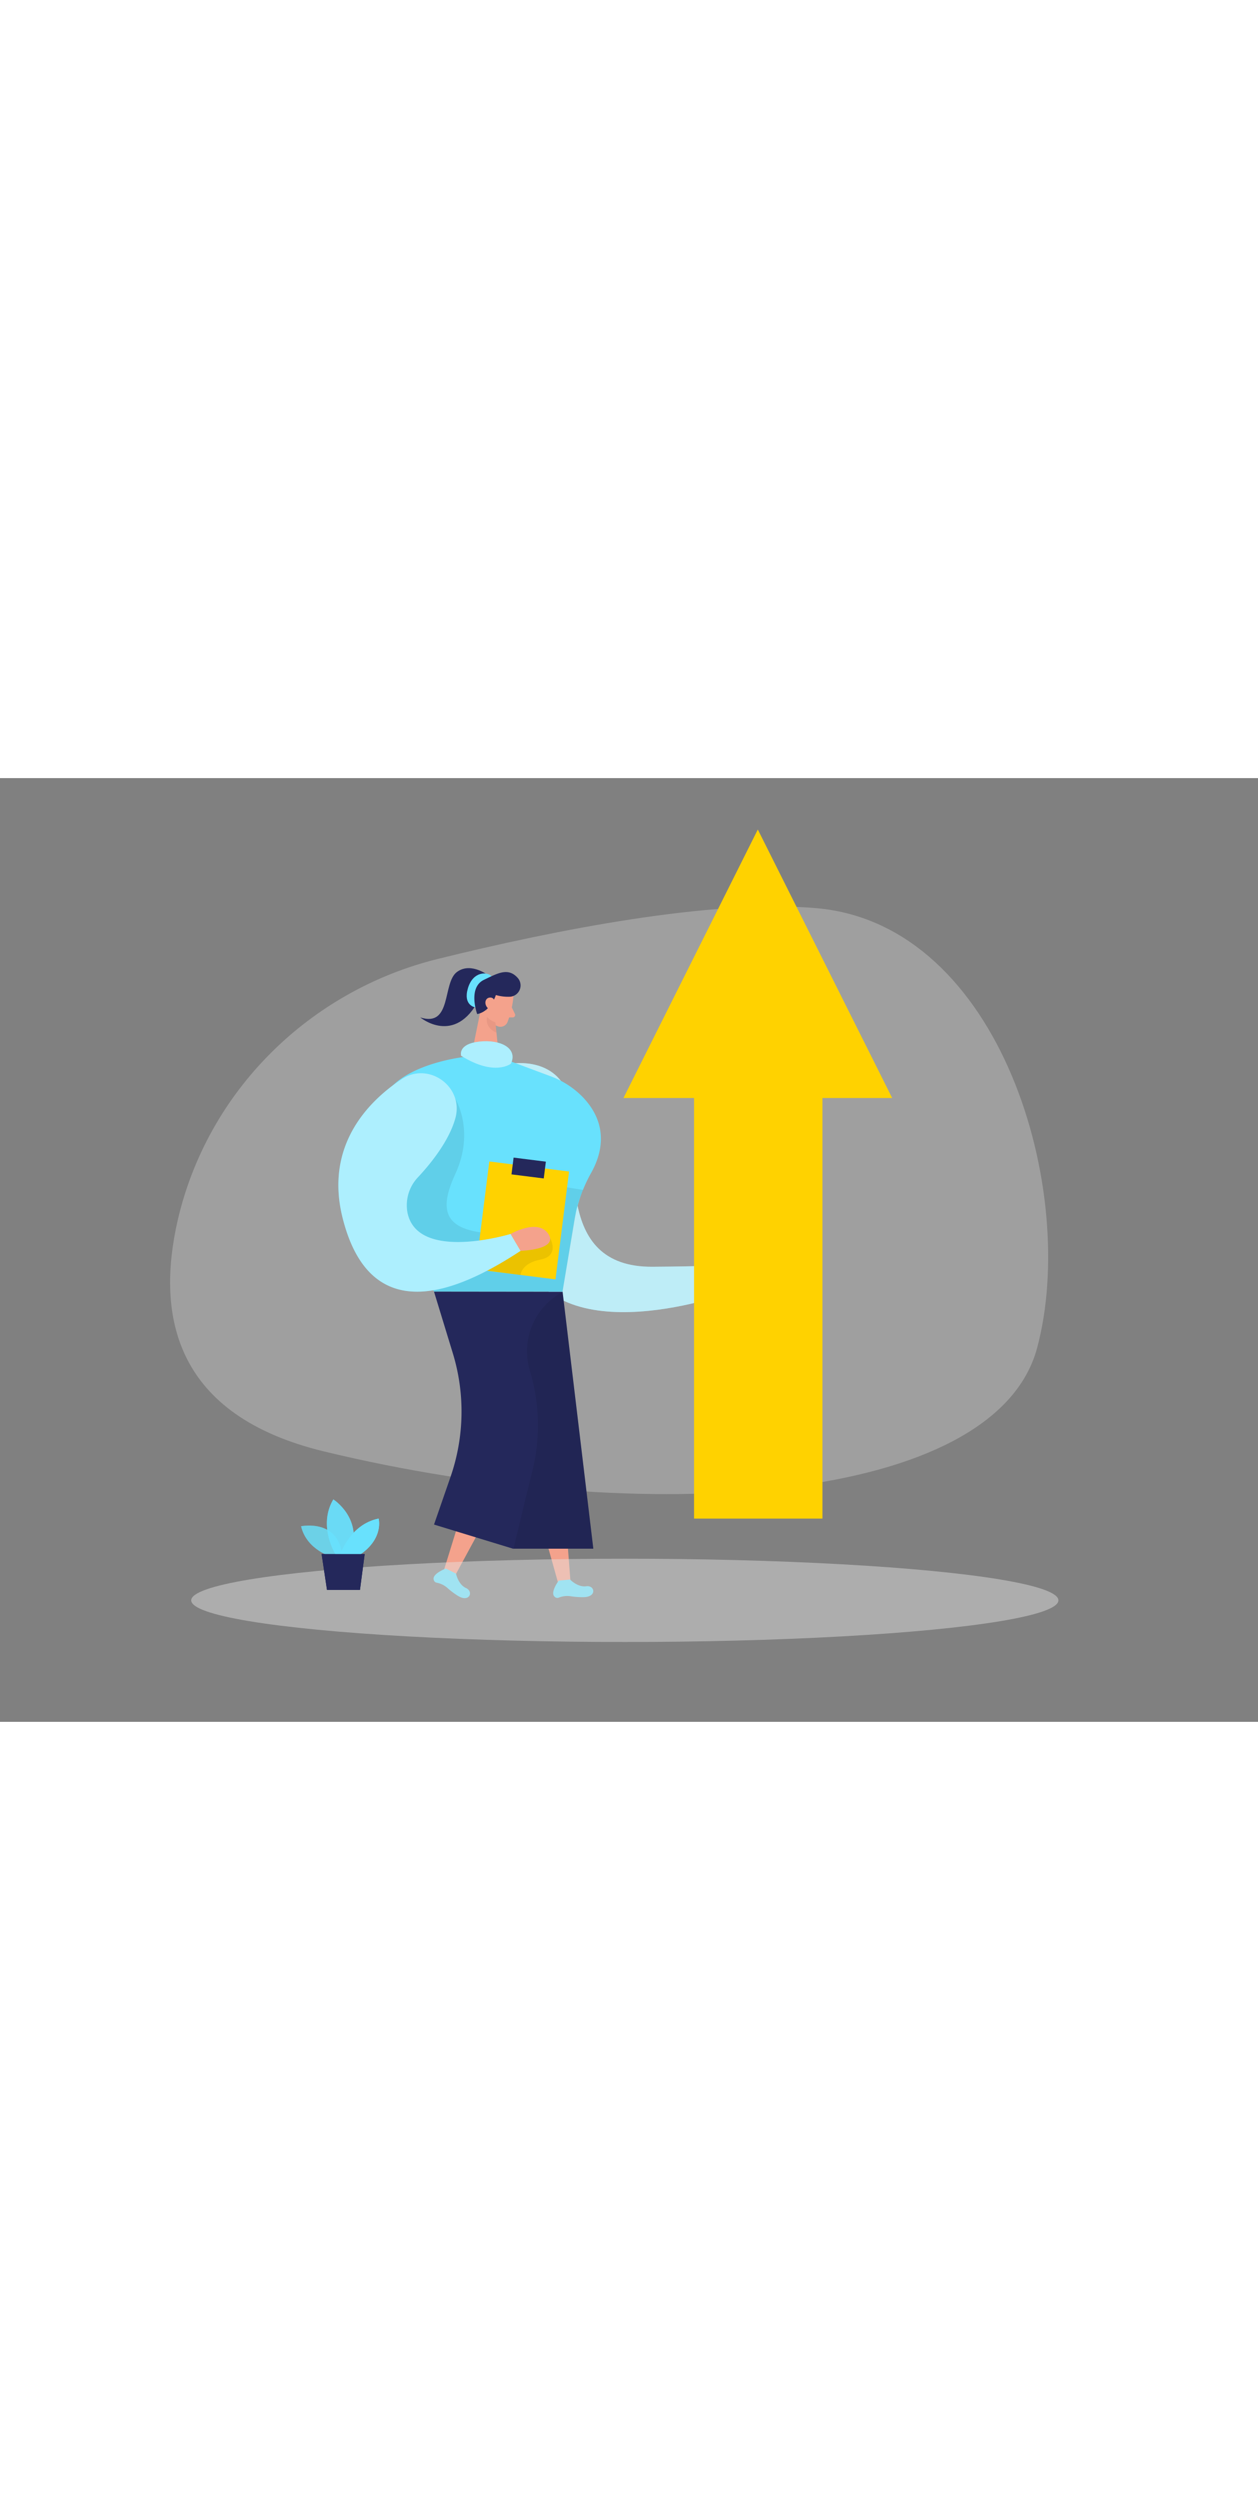 <svg id="Layer_1" data-name="Layer 1" xmlns="http://www.w3.org/2000/svg" viewBox="0 0 400 300" data-imageid="career-two-color-5af31" imageName="Career" class="illustrations_image" style="width: 151px;"><rect x="0" y="0" width="400" height="300" fill="#808080" stroke="none"/><path d="M162.46,90.79s16-2.85,18.95,12.72-6,52.09,26.14,51.83,24.26-1.28,24.26-1.28l1.29,9.19s-56.95,21.24-67.58-13S162.46,90.79,162.46,90.79Z" fill="#68e1fd" class="target-color"/><path d="M162.46,90.79s16-2.85,18.95,12.72-6,52.09,26.14,51.83,24.26-1.28,24.26-1.28l1.29,9.19s-56.95,21.24-67.58-13S162.46,90.79,162.46,90.79Z" fill="#fff" opacity="0.46"/><polygon points="172 203.09 144.62 253.67 140.84 252.79 157.27 199.64 172 203.09" fill="#f4a28c"/><path d="M145,252.89s.66,3.43,3.18,4.58,1.07,4.81-2.69,2.41a24.36,24.36,0,0,1-3.31-2.51,7.17,7.17,0,0,0-3.39-1.61,1.22,1.22,0,0,1-.9-1c-.44-1.89,3.89-3.5,3.89-3.5Z" fill="#68e1fd" class="target-color"/><polygon points="177 198.25 181.41 255.61 177.76 256.91 162.75 203.34 177 198.25" fill="#f4a28c"/><path d="M181.27,254.77s2.41,2.52,5.15,2.13,3.51,3.45-.95,3.47a24,24,0,0,1-4.15-.31,7.21,7.21,0,0,0-3.72.49,1.21,1.21,0,0,1-1.31-.39c-1.4-1.35,1.37-5.05,1.37-5.05Z" fill="#68e1fd" class="target-color"/><path d="M139.21,57.48C98.31,67.59,66,99.51,56.5,140.56c-7,30.55-.86,62.05,46.59,73.5,102.59,24.77,213.4,16.6,226.68-32.93s-11.36-134.51-70-139.77C226.35,38.37,176.2,48.34,139.21,57.48Z" fill="#e6e6e6" opacity="0.3"/><ellipse cx="198.67" cy="261.38" rx="137.87" ry="13.24" fill="#e6e6e6" opacity="0.45"/><path d="M105.73,247.67s-8.22-2.21-10-9.85c0,0,12.72-2.63,13.14,10.51Z" fill="#68e1fd" opacity="0.58" class="target-color"/><path d="M106.74,246.85s-5.78-9.06-.76-17.56c0,0,9.7,6.1,5.45,17.56Z" fill="#68e1fd" opacity="0.73" class="target-color"/><path d="M108.22,246.85s3-9.6,12.16-11.46c0,0,1.74,6.22-5.9,11.46Z" fill="#68e1fd" class="target-color"/><polygon points="102.26 246.66 103.97 258.05 114.46 258.05 115.96 246.66 102.26 246.66" fill="#24285b"/><path d="M105.73,247.67s-8.22-2.21-10-9.85c0,0,12.72-2.63,13.14,10.51Z" fill="#68e1fd" opacity="0.58" class="target-color"/><path d="M106.74,246.85s-5.78-9.06-.76-17.56c0,0,9.7,6.1,5.45,17.56Z" fill="#68e1fd" opacity="0.73" class="target-color"/><path d="M108.22,246.85s3-9.6,12.16-11.46c0,0,1.74,6.22-5.9,11.46Z" fill="#68e1fd" class="target-color"/><polygon points="102.26 246.66 103.97 258.05 114.46 258.05 115.96 246.66 102.26 246.66" fill="#24285b"/><polygon points="240.96 16.34 198.24 101.69 220.69 101.69 220.69 235.39 261.51 235.39 261.51 101.69 283.68 101.69 240.96 16.34" fill="#ffd200"/><path d="M155.89,63.16s-5.94-5-10.61-1.52-1.5,17.69-11.66,14.43c0,0,11,9.16,18.77-5.8Z" fill="#24285b"/><path d="M151.15,72.89s-4-.58-2.37-6.08S155,61.52,156.32,63Z" fill="#68e1fd" class="target-color"/><polygon points="178.88 163.25 188.66 244.96 163.24 244.96 161.13 171.43 178.88 163.25" fill="#24285b"/><polygon points="178.88 163.25 188.66 244.96 163.24 244.96 161.13 171.43 178.88 163.25" opacity="0.08"/><path d="M163.21,69.9a30.11,30.11,0,0,1-1.89,7.77,2.42,2.42,0,0,1-3.23,1.15,5.33,5.33,0,0,1-3.34-4.73l-.62-4.4a4.32,4.32,0,0,1,2.74-4.17C159.9,64.12,163.66,67,163.21,69.9Z" fill="#f4a28c"/><polygon points="153.15 72.14 150.01 87.59 158.65 88.71 157.49 77.31 153.15 72.14" fill="#f4a28c"/><path d="M162.74,72.9l1,2.08a.77.77,0,0,1-.7,1.09h-1.88Z" fill="#f4a28c"/><path d="M157.52,77.64a5.92,5.92,0,0,1-2.64-1.72s-1,3.31,3,5Z" fill="#ce8172" opacity="0.31"/><path d="M153.47,72.22s.31-1.83-1.08-2-1.87,2.51-.06,3.12Z" fill="#f4a28c"/><path d="M162.26,69.49a13.83,13.83,0,0,1-4.59-.53s-1.58,5.2-5.94,6.05c0,0-3.09-8.38,2.16-10.89,4.39-2.11,7.7-4,10.73-.6A3.6,3.6,0,0,1,162.26,69.49Z" fill="#24285b"/><path d="M147.74,88.62s-26.05,2.8-27.07,17.78S138,163.25,138,163.25h40.85l3.82-22.91a47,47,0,0,1,5.38-15c3.13-5.64,5.85-15-2.81-24A27.63,27.63,0,0,0,175,94.75l-15.28-5.7Z" fill="#68e1fd" class="target-color"/><path d="M157.44,71.76s0-2.15-1.71-2-2,2.63,0,3.85Z" fill="#f4a28c"/><path d="M146.63,88.27s-1.2-3.72,5.7-4.5,12.39,2.15,10.13,7C162.46,90.79,157.26,94.93,146.63,88.27Z" fill="#68e1fd" class="target-color"/><path d="M146.63,88.27s-1.2-3.72,5.7-4.5,12.39,2.15,10.13,7C162.46,90.79,157.26,94.93,146.63,88.27Z" fill="#fff" opacity="0.46"/><path d="M138,163.25l6,19.64A63.42,63.42,0,0,1,143.3,222L138,237.29,163.24,245l6.11-25.11a60,60,0,0,0-.78-31.26l-.11-.36a21.36,21.36,0,0,1,9.38-24.33l1-.64Z" fill="#24285b"/><path d="M144.75,101.9s6.39,10.2,0,24-2,19.24,17.61,19l8.34-16.37,14.69,2.39s-2.23,5.18-2.35,7.65l-4.16,24.67H138l-.75-2.74-8.62-15.77-4-19.91Z" opacity="0.08"/><rect x="153.33" y="123.32" width="25.56" height="34.56" transform="translate(18.87 -19.65) rotate(7.18)" fill="#ffd200"/><path d="M174.9,146.16s3.21,5.69-3,6.88-6.37,4.9-6.37,4.9l-13.12-1.75Z" opacity="0.08"/><rect x="162.94" y="121.25" width="10.34" height="5.38" transform="translate(16.8 -20.03) rotate(7.18)" fill="#24285b"/><path d="M144.8,108.07c2.73-10-8.51-18.08-17.13-12.34C117.46,102.51,103,116.64,109,140.06c8.94,35,36.4,23.45,56.53,10.21l-3.16-5.36s-29.52,9-32.8-6.72a12.93,12.93,0,0,1,3.4-11.38C136.69,122.82,142.77,115.48,144.8,108.07Z" fill="#68e1fd" class="target-color"/><path d="M144.8,108.07c2.73-10-8.51-18.08-17.13-12.34C117.46,102.51,103,116.64,109,140.06c8.94,35,36.4,23.45,56.53,10.21l-3.16-5.36s-29.52,9-32.8-6.72a12.93,12.93,0,0,1,3.4-11.38C136.69,122.82,142.77,115.48,144.8,108.07Z" fill="#fff" opacity="0.46"/><path d="M162.36,144.91s8.68-5.06,12,0-8.84,5.36-8.84,5.36Z" fill="#f4a28c"/></svg>